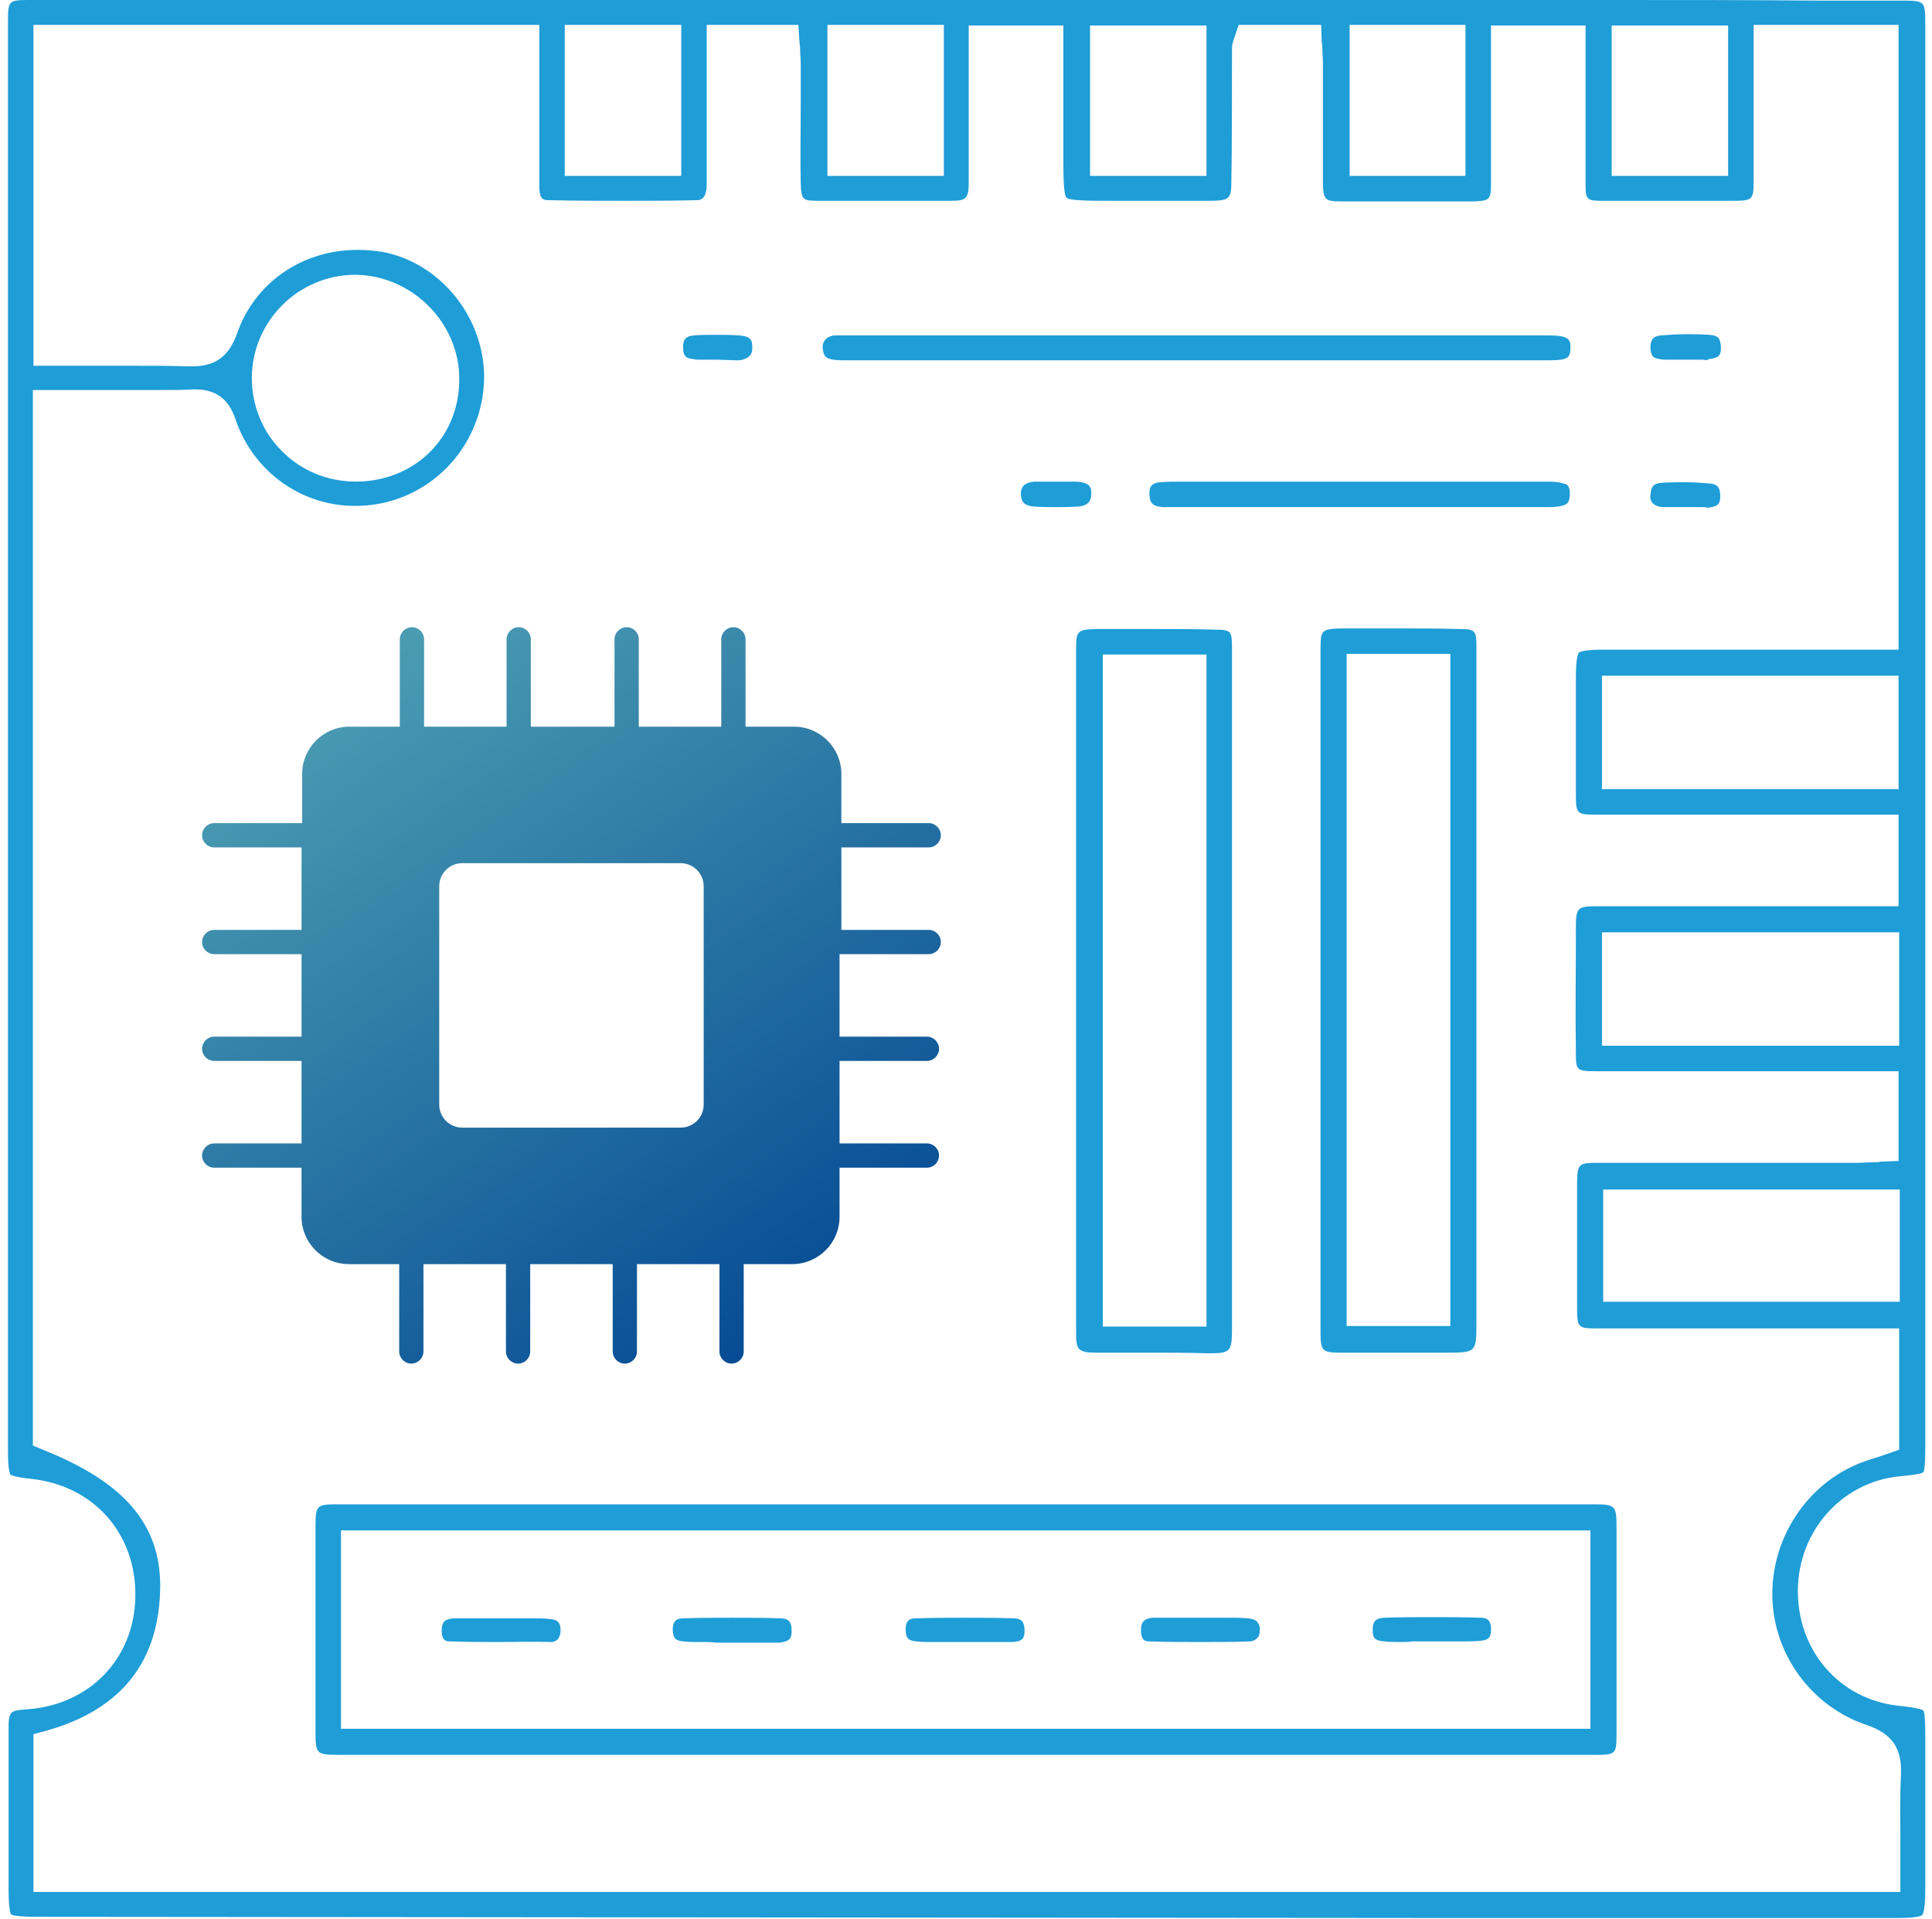 <svg width="149" height="148" viewBox="0 0 149 148" fill="none" xmlns="http://www.w3.org/2000/svg">
<path d="M2.814 147.817C1.271 147.817 0.896 147.677 0.85 147.63C0.803 147.536 0.662 147.209 0.662 145.665V142.765C0.662 139.631 0.662 136.497 0.662 133.41C0.662 131.959 0.756 131.913 2.066 131.819C6.884 131.492 10.345 127.937 10.439 123.165C10.533 118.3 7.258 114.558 2.393 114.044C1.13 113.903 0.85 113.763 0.803 113.716C0.756 113.623 0.616 113.295 0.616 111.939V24.418C0.616 16.887 0.616 9.356 0.616 1.778C0.616 1.11526e-07 0.616 0 2.44 0H38.599C45.663 0 52.726 0 59.789 0C70.08 0 80.371 0 90.709 0C101.562 0 112.367 0 123.22 0H124.108C129.535 0 134.914 0 140.34 0.047H146.562C148.48 0.047 148.48 0.047 148.48 1.918C148.48 14.782 148.48 53.373 148.48 53.373V111.611C148.48 112.032 148.48 113.248 148.339 113.529C148.105 113.716 146.842 113.81 146.421 113.857C142.024 114.324 138.703 118.067 138.656 122.604C138.61 127.282 141.837 131.024 146.375 131.538C146.842 131.585 148.105 131.726 148.339 131.913C148.48 132.147 148.48 133.41 148.48 133.924V135.608C148.48 138.976 148.48 142.391 148.48 145.759C148.48 147.349 148.292 147.63 148.246 147.677C148.199 147.724 147.918 147.911 146.375 147.911H110.824L2.814 147.817ZM2.534 111.471L3.422 111.845C9.597 114.324 12.357 117.552 12.357 122.323C12.31 128.077 9.41 131.819 3.609 133.456L2.58 133.737V145.899H146.562V144.496C146.562 143.701 146.562 142.952 146.562 142.157C146.562 140.333 146.515 138.602 146.608 136.871C146.702 134.813 145.907 133.69 143.989 133.035C139.779 131.632 136.832 127.703 136.692 123.259C136.551 118.909 139.077 114.792 143.007 113.015C143.521 112.781 144.083 112.594 144.691 112.406C144.971 112.313 145.252 112.219 145.533 112.126L146.468 111.798V102.443H132.154C129.207 102.443 126.26 102.443 123.313 102.443C121.676 102.443 121.629 102.443 121.629 100.759C121.629 97.391 121.629 94.023 121.629 91.497C121.629 89.673 121.676 89.673 123.454 89.673C126.822 89.673 130.19 89.673 133.511 89.673H133.979C137.066 89.673 140.2 89.673 143.287 89.673C143.708 89.673 144.129 89.626 144.55 89.626C144.737 89.626 144.924 89.626 145.065 89.579L146.421 89.532V82.609H132.107C129.114 82.609 126.073 82.609 123.079 82.609C121.536 82.609 121.536 82.516 121.536 81.112C121.489 78.118 121.536 75.218 121.536 71.71C121.536 69.932 121.582 69.886 123.36 69.886C126.447 69.886 129.488 69.886 132.575 69.886H146.421V62.822H132.248C129.254 62.822 126.26 62.822 123.266 62.822C121.536 62.822 121.536 62.822 121.536 61.045C121.536 58.472 121.536 55.899 121.536 53.326V52.251C121.536 50.66 121.723 50.379 121.77 50.333C121.816 50.286 122.097 50.099 123.641 50.099H146.421V1.918H135.242V7.672C135.242 9.777 135.242 11.882 135.242 13.986C135.242 15.39 135.148 15.483 133.698 15.483C131.967 15.483 130.19 15.483 128.459 15.483C126.775 15.483 125.091 15.483 123.407 15.483C122.424 15.483 122.284 15.343 122.284 14.361C122.284 12.162 122.284 9.917 122.284 7.765C122.284 6.83 122.284 1.965 122.284 1.965H114.987V6.596C114.987 9.168 114.987 11.694 114.987 14.22C114.987 15.39 114.847 15.483 113.724 15.53C112.04 15.53 110.309 15.53 108.625 15.53C106.894 15.53 105.164 15.53 103.433 15.53C102.217 15.53 102.029 15.437 102.029 14.033C102.029 12.303 102.029 10.525 102.029 8.794C102.029 7.484 102.029 6.221 102.029 4.912C102.029 4.491 101.983 4.116 101.983 3.742C101.983 3.602 101.983 3.462 101.936 3.274L101.889 1.918H95.527L95.2 2.9C95.2 2.947 95.153 2.994 95.153 3.041C95.106 3.181 95.013 3.415 95.013 3.742C95.013 5.426 95.013 12.069 94.966 13.753C94.966 15.343 94.919 15.483 93.189 15.483C92.206 15.483 91.224 15.483 90.242 15.483H85.611C84.114 15.483 82.523 15.483 82.243 15.249C82.009 14.969 82.009 13.332 82.009 11.788V1.965H74.711C74.711 1.965 74.711 5.52 74.711 6.596C74.711 9.168 74.711 11.601 74.711 14.08C74.711 15.343 74.478 15.483 73.355 15.483C71.671 15.483 69.94 15.483 68.256 15.483C66.525 15.483 64.794 15.483 63.064 15.483C61.894 15.483 61.801 15.39 61.754 14.174C61.707 12.209 61.754 10.244 61.754 8.326C61.754 7.204 61.754 6.081 61.754 4.958C61.754 4.537 61.707 4.163 61.707 3.742C61.707 3.555 61.66 3.415 61.66 3.228L61.567 1.918H54.504V5.052C54.504 5.941 54.504 6.83 54.504 7.718C54.504 9.823 54.504 12.022 54.504 14.127C54.504 15.437 53.989 15.437 53.661 15.437C51.884 15.483 50.06 15.483 48.142 15.483C46.317 15.483 44.4 15.483 42.341 15.437C41.967 15.437 41.64 15.437 41.593 14.548C41.593 13.285 41.593 11.975 41.593 10.712V1.918H2.58V28.207H3.984C5.013 28.207 6.042 28.207 7.071 28.207C8.053 28.207 9.082 28.207 10.065 28.207C11.842 28.207 13.246 28.207 14.555 28.254C14.649 28.254 14.696 28.254 14.789 28.254C16.614 28.254 17.643 27.505 18.298 25.681C19.654 21.798 23.303 19.272 27.56 19.272C28.168 19.272 28.823 19.319 29.431 19.413C33.828 20.208 37.243 24.278 37.336 28.909C37.383 33.82 33.921 38.03 29.103 38.872C28.542 38.966 27.934 39.013 27.372 39.013C23.209 39.013 19.514 36.346 18.157 32.323C17.643 30.78 16.66 30.031 15.07 30.031C14.976 30.031 14.93 30.031 14.836 30.031C14.134 30.078 13.339 30.078 12.357 30.078C11.749 30.078 11.188 30.078 10.579 30.078C9.971 30.078 9.363 30.078 8.802 30.078H2.534V111.471ZM123.641 100.385H146.515V91.731H123.641V100.385ZM123.547 80.644H146.468V71.897H123.547V80.644ZM123.547 60.858H146.421V52.11H123.547V60.858ZM27.419 21.19C23.022 21.19 19.467 24.745 19.42 29.096C19.42 31.247 20.215 33.259 21.712 34.756C23.209 36.299 25.267 37.141 27.466 37.141H27.513C32.05 37.095 35.465 33.68 35.418 29.189C35.418 24.886 31.77 21.237 27.419 21.19ZM43.557 13.566H52.539V1.918H43.557V13.566ZM124.296 13.566H133.277V1.965H124.296V13.566ZM104.088 13.566H113.022V1.918H104.088V13.566ZM84.067 13.566H93.048V1.965H84.067V13.566ZM63.812 13.566H72.793V1.918H63.812V13.566ZM26.343 135.327C24.332 135.327 24.332 135.327 24.332 133.363V132.661C24.332 127.703 24.332 122.698 24.332 117.739C24.332 116.055 24.425 116.008 26.11 116.008H72.84C89.54 116.008 106.193 116.008 122.892 116.008C124.576 116.008 124.67 116.102 124.67 117.786C124.67 123.072 124.67 128.404 124.67 133.69C124.67 135.281 124.623 135.327 122.986 135.327C114.893 135.327 106.801 135.327 98.708 135.327H26.343ZM26.297 133.316H122.658V118.02H26.297V133.316ZM92.58 126.627C91.317 126.627 90.008 126.627 88.698 126.58C88.37 126.58 87.996 126.58 87.996 125.691C87.996 125.083 88.23 124.849 88.838 124.756C88.885 124.756 88.885 124.756 88.932 124.756C88.978 124.756 92.721 124.756 92.721 124.756C93.095 124.756 93.469 124.756 93.797 124.756C94.171 124.756 94.498 124.756 94.873 124.756C95.34 124.756 95.761 124.756 96.229 124.803C96.978 124.849 97.118 125.224 97.165 125.598C97.165 125.925 97.118 126.206 96.931 126.346C96.79 126.487 96.603 126.58 96.369 126.58C95.106 126.627 93.843 126.627 92.58 126.627ZM108.111 126.627C107.596 126.627 107.175 126.627 106.801 126.58C106.006 126.533 105.865 126.299 105.865 125.691C105.865 124.943 106.193 124.803 106.707 124.756C107.923 124.709 109.186 124.709 110.449 124.709C111.712 124.709 112.975 124.709 114.192 124.756C114.566 124.756 114.987 124.849 114.987 125.598C115.034 126.346 114.706 126.487 114.145 126.533C113.724 126.58 113.256 126.58 112.695 126.58C112.321 126.58 111.9 126.58 111.525 126.58C111.104 126.58 110.73 126.58 110.309 126.58H108.906C108.672 126.627 108.391 126.627 108.111 126.627ZM38.599 126.627C37.336 126.627 36.026 126.627 34.717 126.58C34.483 126.58 34.342 126.533 34.249 126.44C34.108 126.299 34.062 126.019 34.062 125.691C34.108 125.083 34.249 124.896 34.904 124.803H37.383H38.786C39.16 124.803 39.535 124.803 39.909 124.803C40.283 124.803 40.657 124.803 41.032 124.803C41.546 124.803 41.967 124.803 42.388 124.849C42.996 124.896 43.23 125.13 43.23 125.691C43.23 125.972 43.183 126.58 42.528 126.627C41.219 126.58 39.909 126.627 38.599 126.627ZM72.045 126.627C71.531 126.627 71.063 126.627 70.689 126.58C70.127 126.533 69.847 126.393 69.847 125.645C69.847 124.896 70.221 124.803 70.642 124.803C71.905 124.756 73.168 124.756 74.431 124.756C75.647 124.756 76.91 124.756 78.173 124.803C78.688 124.803 79.015 124.99 79.015 125.738C79.015 126.299 78.921 126.58 78.079 126.627C78.033 126.627 77.939 126.627 77.892 126.627H75.834H74.431C74.056 126.627 73.635 126.627 73.261 126.627C72.793 126.627 72.419 126.627 72.045 126.627ZM54.129 126.627C53.615 126.627 53.147 126.627 52.726 126.58C52.165 126.533 51.884 126.393 51.884 125.645C51.884 124.896 52.305 124.803 52.679 124.803C53.942 124.756 55.205 124.756 56.468 124.756C57.684 124.756 58.947 124.756 60.21 124.803C60.725 124.803 61.052 124.99 61.052 125.738C61.052 126.299 60.959 126.58 60.117 126.674C60.07 126.674 59.976 126.674 59.93 126.674H57.825H56.421C56.047 126.674 55.626 126.674 55.252 126.674C54.925 126.627 54.55 126.627 54.129 126.627ZM88.511 104.314C87.201 104.314 85.891 104.314 84.581 104.314C83.131 104.314 82.991 104.08 82.991 102.817C82.991 85.229 82.991 67.64 82.991 50.052C82.991 48.649 83.085 48.555 84.535 48.508C86.078 48.508 87.575 48.508 89.119 48.508C90.616 48.508 92.113 48.508 93.609 48.555C94.966 48.555 95.013 48.649 95.013 50.005C95.013 56.554 95.013 63.056 95.013 69.605V84.2C95.013 90.281 95.013 96.409 95.013 102.49C95.013 104.267 94.873 104.361 93.189 104.361C91.598 104.314 90.054 104.314 88.511 104.314ZM85.049 102.303H93.048V50.473H85.049V102.303ZM106.707 104.314C105.585 104.314 104.462 104.314 103.386 104.314C101.983 104.314 101.842 104.174 101.842 102.77C101.842 85.743 101.842 68.015 101.842 50.005C101.842 48.602 101.936 48.508 103.386 48.462C104.93 48.462 106.427 48.462 107.97 48.462C109.467 48.462 110.964 48.462 112.461 48.508C113.817 48.508 113.864 48.602 113.864 49.958C113.864 56.273 113.864 62.588 113.864 68.857V102.115C113.864 104.267 113.817 104.314 111.572 104.314C111.525 104.314 107.549 104.314 106.707 104.314ZM103.854 102.256H111.853V50.426H103.854V102.256ZM81.447 39.106C80.886 39.106 80.325 39.106 79.763 39.059C78.828 39.013 78.734 38.498 78.734 38.077C78.734 37.656 78.875 37.235 79.763 37.141C79.951 37.141 80.138 37.141 80.325 37.141C80.512 37.141 80.699 37.141 80.839 37.141C81.026 37.141 81.26 37.141 81.447 37.141H82.851C82.897 37.141 82.944 37.141 83.038 37.141C84.16 37.235 84.16 37.656 84.16 38.077C84.16 38.311 84.16 39.013 83.131 39.059C82.57 39.106 82.009 39.106 81.447 39.106ZM131.125 39.106C130.938 39.106 130.751 39.106 130.564 39.106C130.33 39.106 130.143 39.106 129.909 39.106C129.675 39.106 129.488 39.106 129.301 39.106C129.114 39.106 128.973 39.106 128.786 39.106C128.552 39.106 128.412 39.106 128.225 39.106C127.243 39.013 127.243 38.404 127.289 38.17C127.336 37.422 127.617 37.282 128.131 37.235C128.739 37.188 129.394 37.188 130.002 37.188C130.611 37.188 131.265 37.235 131.827 37.282C132.388 37.328 132.669 37.516 132.669 38.264C132.669 38.825 132.528 39.059 131.733 39.153C131.546 39.106 131.359 39.106 131.125 39.106ZM89.961 39.106C89.867 39.106 89.727 39.106 89.633 39.106C88.745 39.013 88.698 38.685 88.651 38.17C88.604 37.516 88.838 37.235 89.493 37.188C90.054 37.141 90.616 37.141 91.364 37.141C91.738 37.141 92.066 37.141 92.44 37.141C92.814 37.141 93.189 37.141 93.563 37.141H111.525C114.098 37.141 116.671 37.141 119.244 37.141C119.665 37.141 120.132 37.141 120.553 37.282C120.834 37.328 121.068 37.422 121.068 38.077C121.068 38.779 120.834 38.872 120.6 38.966C120.32 39.059 119.899 39.106 119.384 39.106C113.443 39.106 107.502 39.106 101.562 39.106H90.054H89.961ZM65.075 27.786C63.672 27.786 63.578 27.505 63.485 27.084C63.438 26.85 63.391 26.57 63.578 26.289C63.719 26.055 63.999 25.915 64.327 25.868C64.42 25.868 64.607 25.868 64.701 25.868H92.3C101.375 25.868 110.449 25.868 119.524 25.868C121.115 25.868 121.115 26.289 121.115 26.803C121.115 27.505 120.928 27.645 120.366 27.739C119.992 27.786 119.618 27.786 119.103 27.786H118.916C113.771 27.786 108.672 27.786 103.526 27.786H78.641C74.15 27.786 69.613 27.786 65.075 27.786ZM56.796 27.786L55.392 27.739C55.158 27.739 54.925 27.739 54.691 27.739C54.504 27.739 54.27 27.739 54.083 27.739C53.849 27.739 53.615 27.739 53.474 27.692C52.913 27.645 52.679 27.458 52.679 26.757C52.679 26.149 52.913 25.915 53.521 25.868C54.036 25.821 54.597 25.821 55.252 25.821C55.767 25.821 56.328 25.821 56.983 25.868C58.012 25.915 58.012 26.383 58.012 26.71C58.059 27.178 57.918 27.645 57.029 27.786C56.936 27.786 56.842 27.786 56.796 27.786ZM131.359 27.739H129.956C129.722 27.739 129.488 27.739 129.254 27.739C129.067 27.739 128.833 27.739 128.646 27.739C128.412 27.739 128.178 27.739 128.038 27.692C127.523 27.645 127.289 27.458 127.289 26.757C127.289 26.383 127.383 25.915 128.085 25.868C128.693 25.821 129.348 25.774 130.002 25.774C130.564 25.774 131.172 25.774 131.827 25.821C132.482 25.868 132.669 26.055 132.716 26.71C132.762 27.412 132.528 27.599 131.827 27.692C131.64 27.786 131.499 27.786 131.359 27.739Z" fill="#1E9DD7"/>
<path d="M71.624 73.581C72.138 73.581 72.559 73.16 72.559 72.645C72.559 72.131 72.138 71.71 71.624 71.71H64.888V65.348H71.624C72.138 65.348 72.559 64.927 72.559 64.413C72.559 63.898 72.138 63.477 71.624 63.477H64.888V59.688C64.888 57.677 63.251 56.039 61.239 56.039H57.497V49.303C57.497 48.789 57.076 48.368 56.562 48.368C56.047 48.368 55.626 48.789 55.626 49.303V56.039H49.264V49.303C49.264 48.789 48.843 48.368 48.329 48.368C47.814 48.368 47.393 48.789 47.393 49.303V56.039H40.938V49.303C40.938 48.789 40.517 48.368 40.002 48.368C39.488 48.368 39.067 48.789 39.067 49.303V56.039H32.705V49.303C32.705 48.789 32.284 48.368 31.77 48.368C31.255 48.368 30.834 48.789 30.834 49.303V56.039H26.951C24.94 56.039 23.303 57.677 23.303 59.688V63.477H16.52C16.006 63.477 15.585 63.898 15.585 64.413C15.585 64.927 16.006 65.348 16.52 65.348H23.256V71.71H16.52C16.006 71.71 15.585 72.131 15.585 72.645C15.585 73.16 16.006 73.581 16.52 73.581H23.256V79.943H16.52C16.006 79.943 15.585 80.364 15.585 80.878C15.585 81.393 16.006 81.814 16.52 81.814H23.256V88.176H16.52C16.006 88.176 15.585 88.597 15.585 89.111C15.585 89.626 16.006 90.047 16.52 90.047H23.256V93.836C23.256 95.847 24.893 97.484 26.905 97.484H30.787V104.22C30.787 104.735 31.208 105.156 31.723 105.156C32.237 105.156 32.658 104.735 32.658 104.22V97.484H39.02V104.22C39.02 104.735 39.441 105.156 39.956 105.156C40.47 105.156 40.891 104.735 40.891 104.22V97.484H47.253V104.22C47.253 104.735 47.674 105.156 48.188 105.156C48.703 105.156 49.124 104.735 49.124 104.22V97.484H55.486V104.22C55.486 104.735 55.907 105.156 56.421 105.156C56.936 105.156 57.357 104.735 57.357 104.22V97.484H61.099C63.111 97.484 64.748 95.847 64.748 93.836V90.047H71.484C71.998 90.047 72.419 89.626 72.419 89.111C72.419 88.597 71.998 88.176 71.484 88.176H64.748V81.814H71.484C71.998 81.814 72.419 81.393 72.419 80.878C72.419 80.364 71.998 79.943 71.484 79.943H64.748V73.581H71.624ZM54.27 85.182C54.27 86.164 53.474 86.959 52.492 86.959H35.652C34.67 86.959 33.874 86.164 33.874 85.182V68.342C33.874 67.36 34.67 66.564 35.652 66.564H52.492C53.474 66.564 54.27 67.36 54.27 68.342V85.182Z" fill="url(#paint0_linear_6005_1124)"/>
<defs>
<linearGradient id="paint0_linear_6005_1124" x1="25.785" y1="49.833" x2="62.063" y2="103.235" gradientUnits="userSpaceOnUse">
<stop stop-color="#4D9FB3"/>
<stop offset="1" stop-color="#054A94"/>
</linearGradient>
</defs>
</svg>
